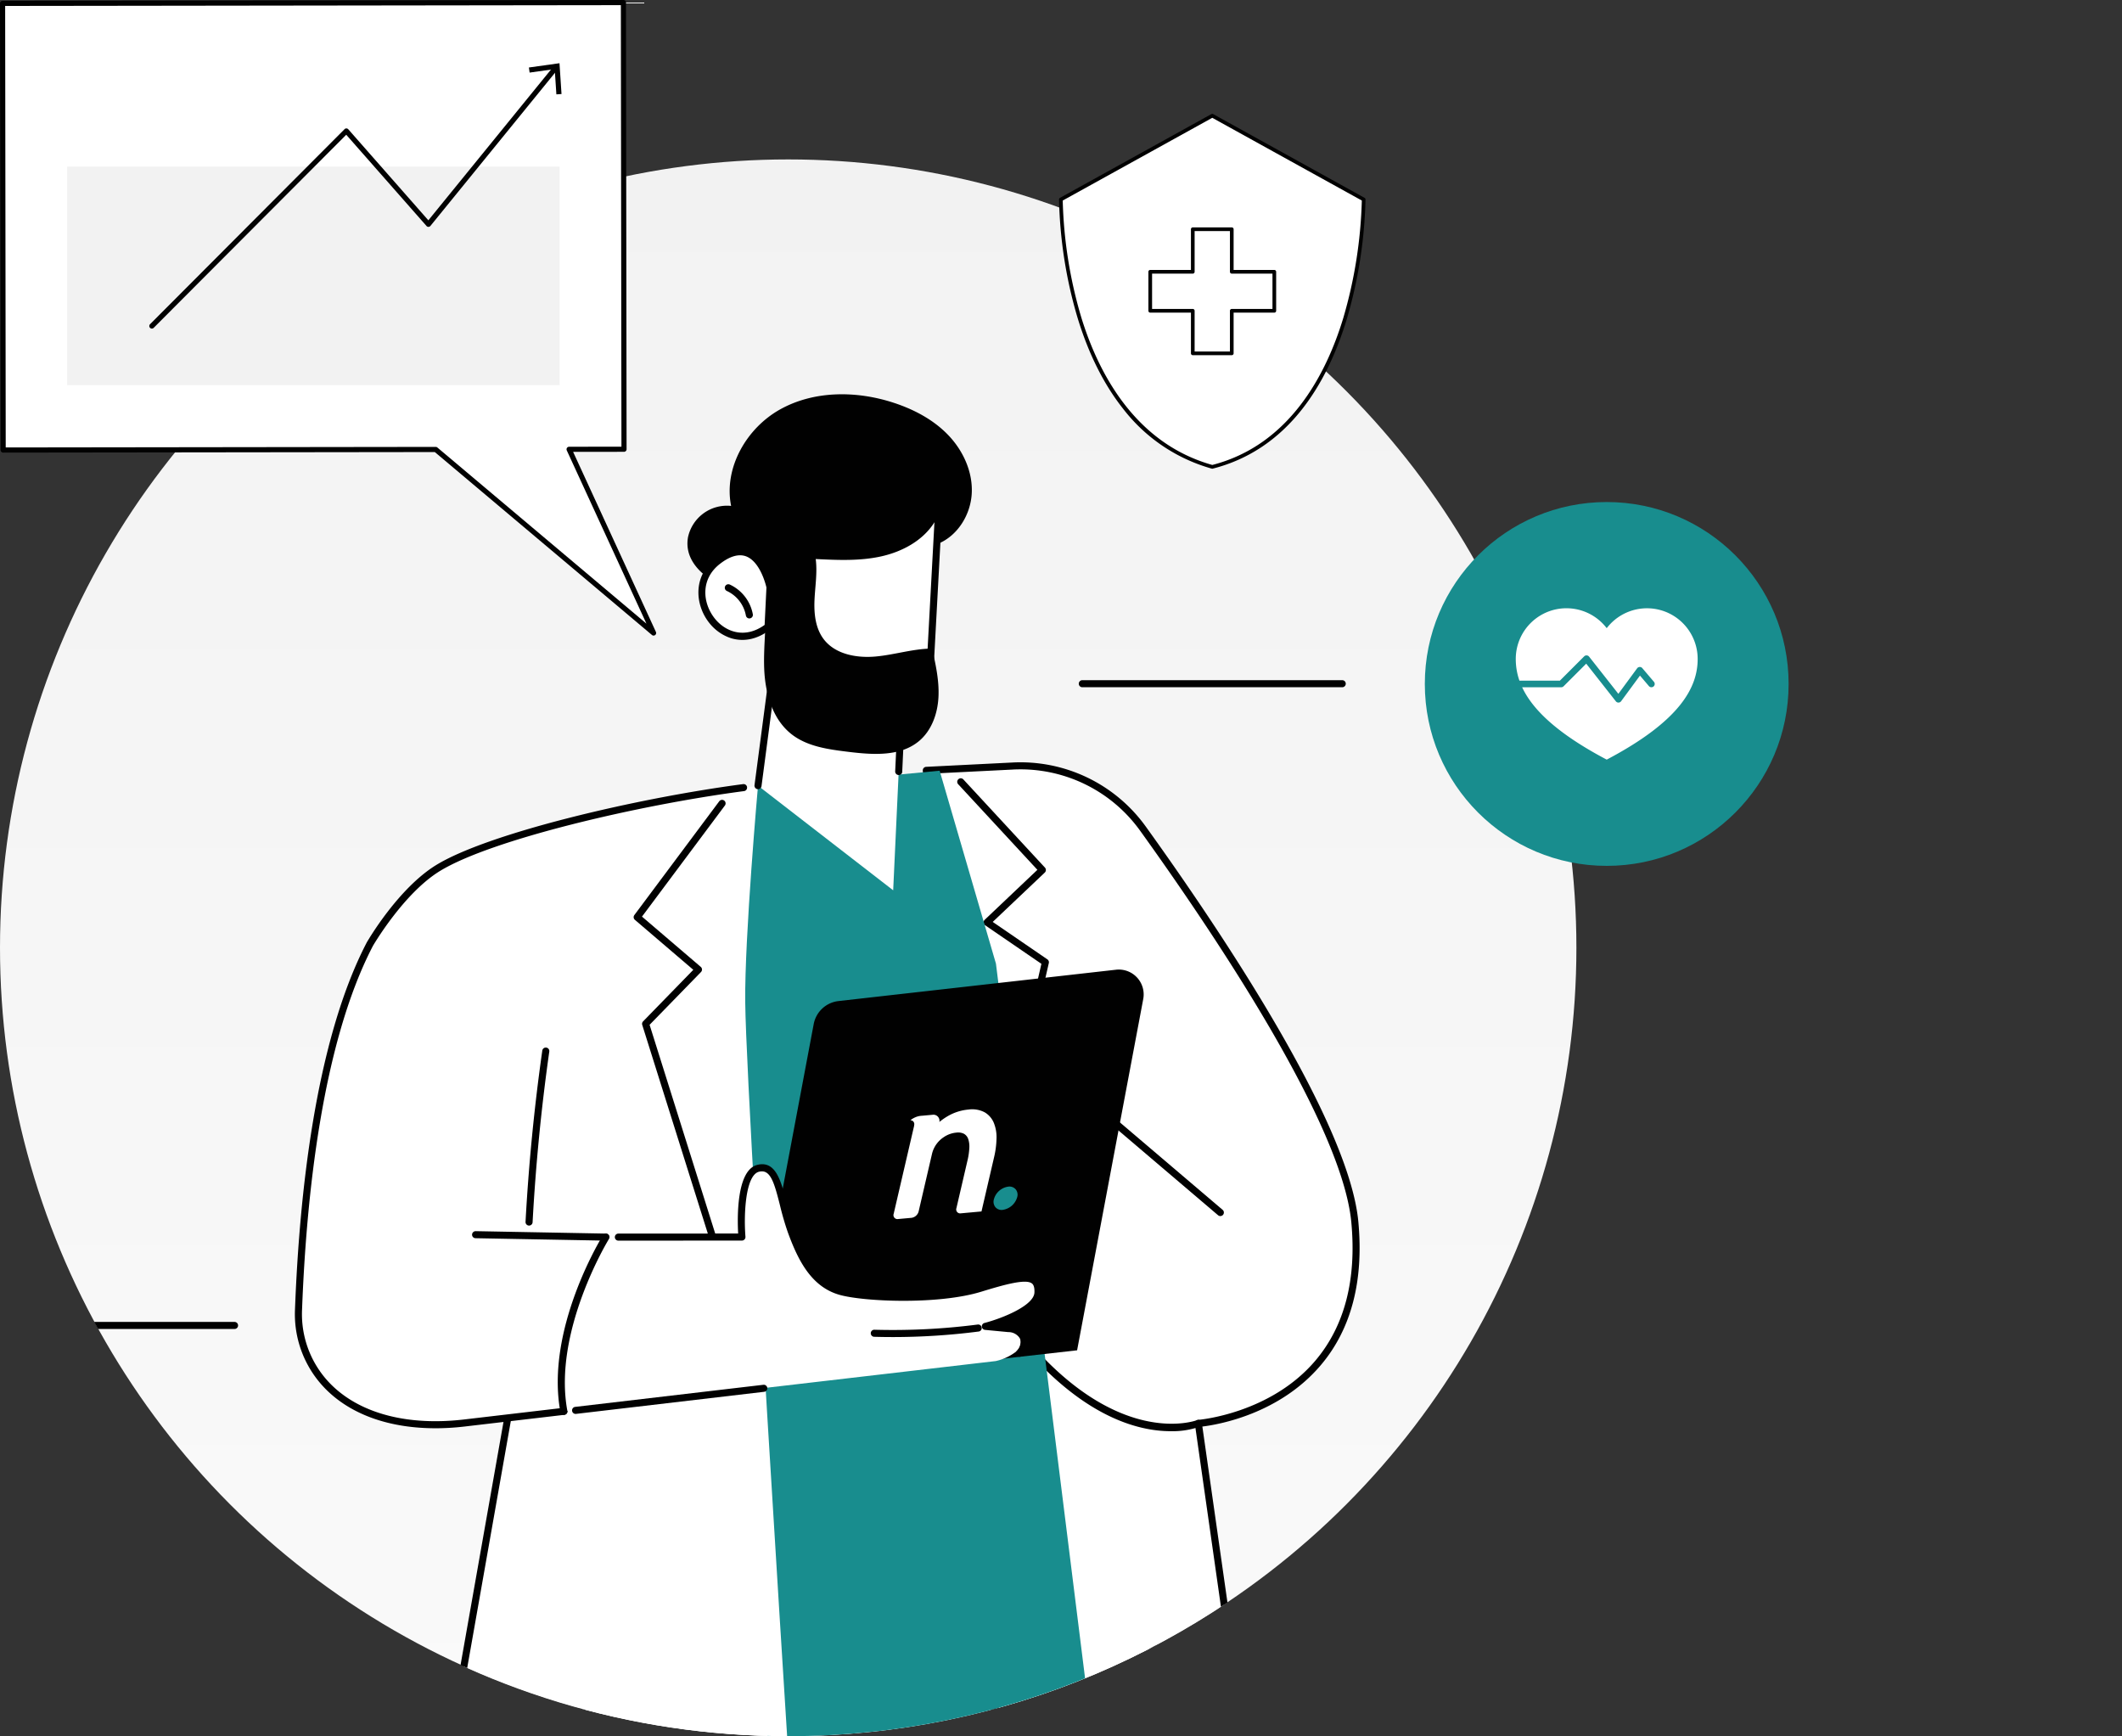 <svg xmlns="http://www.w3.org/2000/svg" xmlns:xlink="http://www.w3.org/1999/xlink" width="699.974" height="572.638" viewBox="0 0 699.974 572.638">
  <rect x="0" y="0" width="699.974" height="572.638" fill="#333333" stroke="none"/>
  <defs>
    <linearGradient id="linear-gradient" x1="0.5" x2="0.5" y2="1" gradientUnits="objectBoundingBox">
      <stop offset="0" stop-color="#f2f2f2"/>
      <stop offset="1" stop-color="#fafafa"/>
    </linearGradient>
    <clipPath id="clip-path">
      <path id="Path_8517" data-name="Path 8517" d="M197.472,7.419c-95.912,21.519-148.1,87.272-174.333,162.7V427.434C64.014,517.451,154.7,580.056,260,580.056c143.594,0,260-116.406,260-260,0-6.811,17.79,10.056,37.107,26.924,20.027,17.485,41.7,34.971,46.893,26.076,14.334-24.532,58.43-72.161,95.974-114.089V101.814C682.2,88.187,664.591,74.4,654,59.056c-22.256-32.25-75.452-45.837-136.556-51.637Z" fill="none"/>
    </clipPath>
  </defs>
  <g id="about-illustration" transform="translate(0 -7.418)">
    <circle id="_1" data-name="1" cx="260" cy="260" r="260" transform="translate(0 60.003)" fill="url(#linear-gradient)"/>
    <g id="Group_502" data-name="Group 502">
      <g id="Group_501" data-name="Group 501" clip-path="url(#clip-path)">
        <path id="Path_8479" data-name="Path 8479" d="M331.424,493.993s59.949,34.715,86.454,161.36c5.661,107.881,3.617,238.2-31.045,351.257l35.863,36.383a7.292,7.292,0,0,1-5.2,12.411H261.97a27.136,27.136,0,0,1-26.675-32.18c13.208-69.709,43.9-232.6,52.3-285l-100.226,275.2,39.35,29.9a7.293,7.293,0,0,1-5.39,12.208H65.933a27.136,27.136,0,0,1-25.6-36.159c43.015-121.891,167.1-516.8,210.754-594.355Z" fill="#fff"/>
        <path id="Path_8480" data-name="Path 8480" d="M42.817,1044.733a27.958,27.958,0,0,1-3.584-25.751C51.1,985.362,69.1,931.048,89.953,868.159,144.163,704.641,218.4,480.7,250.071,424.444a1.159,1.159,0,0,1,.812-.575,1.142,1.142,0,0,1,.961.263l80.262,68.908c1.431.85,15.864,9.769,33.54,33.442,16.767,22.457,39.638,63,53.373,128.631a1.16,1.16,0,0,1,.024.177c7.525,143.435-2.579,258.258-30.892,351l35.375,35.888a8.458,8.458,0,0,1-6.025,14.394H261.971a28.3,28.3,0,0,1-27.818-33.562c12.028-63.483,39.7-210.28,50.252-272.617l-95.648,262.625,38.668,29.382a1.1,1.1,0,0,1,.155.142,8.456,8.456,0,0,1-6.249,14.157H65.934a27.986,27.986,0,0,1-23.117-11.959m143.848-30.387a1.162,1.162,0,0,1-.389-1.324L286.5,737.829a1.164,1.164,0,0,1,2.243.582c-8.428,52.6-39.386,216.854-52.3,285.032a25.969,25.969,0,0,0,25.531,30.8H417.5a6.128,6.128,0,0,0,4.368-10.43l-35.863-36.383a1.165,1.165,0,0,1-.284-1.158c28.38-92.572,38.522-207.3,31-350.766-13.631-65.069-36.252-105.237-52.831-127.491-17.963-24.1-32.9-32.933-33.046-33.02a1.059,1.059,0,0,1-.174-.124l-79.258-68.046c-31.934,58.04-105.456,279.813-159.246,442.064-20.853,62.9-38.862,117.225-50.734,150.866a25.971,25.971,0,0,0,24.5,34.607h155.4a6.128,6.128,0,0,0,4.6-10.184Z" fill="#010101"/>
        <path id="Path_8481" data-name="Path 8481" d="M334.019,260.078,305.566,261.5l33.126,450.57,90.167.153L395.3,476.9s57.425-4.3,51.615-66.417c-3.062-32.735-45.72-96.135-69.841-129.684a49.94,49.94,0,0,0-43.053-20.72" fill="#fff"/>
        <path id="Path_8482" data-name="Path 8482" d="M428.857,713.391l-90.166-.152a1.165,1.165,0,0,1-1.159-1.079L304.4,261.587a1.165,1.165,0,0,1,1.077-1.247h.023l28.453-1.423a50.9,50.9,0,0,1,44.056,21.2C402.86,314.673,445,377.547,448.07,410.371c1.823,19.5-2.326,35.4-12.333,47.246-13.717,16.237-33.9,19.678-39.119,20.313l33.391,234.131a1.166,1.166,0,0,1-1.153,1.329Zm-94.78-452.15L306.814,262.6l32.961,448.308,87.742.148-33.371-234a1.165,1.165,0,0,1,.992-1.317l.073-.008c.238-.018,23.883-2,38.766-19.64,9.578-11.35,13.541-26.662,11.778-45.509-3.018-32.276-44.919-94.747-69.626-129.112a48.574,48.574,0,0,0-39.569-20.3c-.824,0-1.653.02-2.482.063" fill="#010101"/>
        <path id="Path_8483" data-name="Path 8483" d="M323.373,419.39a1.165,1.165,0,0,0,1.133-.9l21.464-93.429a1.166,1.166,0,0,0-.476-1.221l-18.028-12.35,17.172-16.279a1.166,1.166,0,0,0,.053-1.636l-26.928-29.1a1.165,1.165,0,0,0-1.71,1.582L342.2,294.308,324.819,310.79a1.165,1.165,0,0,0-.044,1.646,1.183,1.183,0,0,0,.187.159l18.562,12.715-21.287,92.656a1.166,1.166,0,0,0,1.136,1.425" fill="#010101"/>
        <path id="Path_8484" data-name="Path 8484" d="M386.148,479.464a27.152,27.152,0,0,0,9.587-1.487,1.164,1.164,0,0,0-.871-2.159c-.257.1-26.411,9.937-57.946-28.841a1.164,1.164,0,0,0-1.8,1.469c21.371,26.283,40.225,31.018,51.035,31.018" fill="#010101"/>
        <path id="Path_8485" data-name="Path 8485" d="M402.549,408.508a1.164,1.164,0,0,0,.755-2.051l-54.432-46.325a1.165,1.165,0,0,0-1.54,1.749l.03.025,54.432,46.325a1.166,1.166,0,0,0,.755.277" fill="#010101"/>
        <path id="Path_8486" data-name="Path 8486" d="M256.845,632.7l110.172,1.108L328.531,325.26l-18.575-63.644-63.506,6.031s-7.1,82.121-6.307,111.482,16.7,253.574,16.7,253.574" fill="#188d8e"/>
        <path id="Path_8487" data-name="Path 8487" d="M355.3,452.783,245.827,465.142l22.586-119.957a9.4,9.4,0,0,1,8.184-7.593l91.52-10.334a8.205,8.205,0,0,1,9,9.662Z" fill="#010101"/>
        <path id="Path_8488" data-name="Path 8488" d="M328.72,382.885a12.586,12.586,0,0,0-.916-5.174,7.229,7.229,0,0,0-3-3.427,8.893,8.893,0,0,0-5.348-.908,16.433,16.433,0,0,0-6.724,2.118,20.814,20.814,0,0,0-2.866,1.981,2,2,0,0,0-2.319-2.366l-3.285.3c-.081,0-.163.01-.244.016l-.21.017a6.1,6.1,0,0,0-1.782.447l-.089.038a7.674,7.674,0,0,0-1.039.546q-.245.156-.477.334l-.122.093a1.276,1.276,0,0,1,1.294,1.256,1.314,1.314,0,0,1-.039.331,1.692,1.692,0,0,1-.021.266l-6.74,29.016a1.307,1.307,0,0,0,1.459,1.719l4.424-.4a2.841,2.841,0,0,0,2.34-2.066l4.469-19.238a9.111,9.111,0,0,1,3.775-5.267l.035-.023a8.694,8.694,0,0,1,4.164-1.511,4.288,4.288,0,0,1,2.541.4,3.13,3.13,0,0,1,1.365,1.668,7.749,7.749,0,0,1,.384,2.961,22.64,22.64,0,0,1-.607,4.16l-3.651,15.715a1.306,1.306,0,0,0,1.461,1.719l6.807-.621,4.156-17.892a29.3,29.3,0,0,0,.8-6.2Z" fill="#fff"/>
        <path id="Path_8489" data-name="Path 8489" d="M332.566,398.807a2.727,2.727,0,0,1,2.461.869,2.774,2.774,0,0,1,.512,2.588,5.814,5.814,0,0,1-4.75,4.193,2.656,2.656,0,0,1-2.441-.886,2.854,2.854,0,0,1-.492-2.606,5.723,5.723,0,0,1,4.711-4.158" fill="#188d8e"/>
        <path id="Path_8490" data-name="Path 8490" d="M268.059,711.507s-21.793-333.823-22.235-373.512c-.24-21.522,4.217-71.44,4.217-71.44-36.089,5.843-55.833,6.987-99.025,23.908-41.308,16.183-50.6,98.465-52.536,149.793-.853,22.573,19,41.132,54.857,37.083l14.054-1.613-41.5,234.857Z" fill="#fff"/>
        <path id="Path_8491" data-name="Path 8491" d="M268.059,713.419a1.164,1.164,0,0,0,1.164-1.164c0-.024,0-.049,0-.074l-4.835-75.732a1.19,1.19,0,0,0-1.236-1.088,1.164,1.164,0,0,0-1.088,1.235h0l4.755,74.479-139.538-1.637L168.534,475.93a1.164,1.164,0,0,0-2.278-.478c-.006.025-.01.052-.014.078l-41.5,234.857a1.166,1.166,0,0,0,.946,1.349,1.3,1.3,0,0,0,.186.017l142.164,1.668Z" fill="#010101"/>
        <path id="Path_8492" data-name="Path 8492" d="M143.636,478.494a83.865,83.865,0,0,0,9.387-.542l33.113-3.882a1.164,1.164,0,1,0-.244-2.315l-.027,0-33.109,3.881c-17.875,2.021-33.026-1.784-42.642-10.709a32.8,32.8,0,0,1-10.471-25.7c1.394-36.861,6.581-87.573,23.38-119.843.076-.129,10.14-17.4,22.154-24.719,16.963-10.339,65.246-21.711,100.252-26.318a1.163,1.163,0,0,0,1-1.306,1.148,1.148,0,0,0-1.276-1l-.03,0c-35.24,4.637-83.937,16.141-101.16,26.639-12.525,7.634-22.561,24.857-22.983,25.586-17.022,32.7-22.262,83.775-23.665,120.874a35.1,35.1,0,0,0,11.214,27.493c8.367,7.766,20.618,11.858,35.1,11.858" fill="#010101"/>
        <path id="Path_8493" data-name="Path 8493" d="M174.524,411.645a1.165,1.165,0,0,0,1.162-1.1c1.014-18.754,2.866-37.682,5.5-56.259a1.165,1.165,0,1,0-2.306-.328c-2.646,18.644-4.505,37.639-5.524,56.461a1.165,1.165,0,0,0,1.1,1.225h.064" fill="#010101"/>
        <path id="Path_8494" data-name="Path 8494" d="M199.775,416.614a1.164,1.164,0,0,0,.022-2.328l-42.892-.8a1.184,1.184,0,0,0-1.186,1.142,1.165,1.165,0,0,0,1.142,1.186l42.892.8Z" fill="#010101"/>
        <path id="Path_8495" data-name="Path 8495" d="M245.819,450.8a1.163,1.163,0,0,0,1.111-1.513L214.28,345.426l16.955-17.407a1.164,1.164,0,0,0-.019-1.646c-.019-.019-.039-.037-.059-.054l-19.386-16.578,27.348-36.647a1.164,1.164,0,1,0-1.867-1.392l-28,37.524a1.163,1.163,0,0,0,.177,1.58l19.27,16.48L212.128,344.3a1.164,1.164,0,0,0-.276,1.161l32.861,104.523a1.166,1.166,0,0,0,1.111.815" fill="#010101"/>
        <path id="Path_8496" data-name="Path 8496" d="M199.881,415.45S180.992,445.981,186,472.914l142.435-16.58a16.932,16.932,0,0,0,6.665-3.064,4.347,4.347,0,0,0-2.407-7.654l-7.656-.731s17.046-4.469,17.345-11.092-5.148-5.716-19.067-1.445-38.186,3.266-46.092,1.014-12.327-9.17-16.212-19.775-3.929-22.6-10.936-20.831-5.341,22.668-5.341,22.668Z" fill="#fff"/>
        <path id="Path_8497" data-name="Path 8497" d="M336.286,454.909a1.161,1.161,0,0,0,.833-.351c1.85-1.9,2.455-4.157,1.664-6.2a6.7,6.7,0,0,0-6.022-3.9l-1.983-.19c5.325-1.988,12.546-5.569,12.765-10.42.107-2.35-.463-3.973-1.739-4.962-2.707-2.1-8-.972-18.831,2.352-13.853,4.251-37.754,3.2-45.432,1.007-6.707-1.911-11.18-7.432-15.437-19.055a90.453,90.453,0,0,1-2.612-8.984c-1.838-7.263-3.586-14.119-9.7-12.575-6.92,1.744-6.577,17.679-6.3,22.634l-39.513.024a1.164,1.164,0,1,0,0,2.328l40.756-.025a1.164,1.164,0,0,0,1.164-1.164c0-.031,0-.061,0-.092-.612-7.7.059-20.337,4.464-21.447,3.7-.933,4.959,3.312,6.877,10.89a93.318,93.318,0,0,0,2.682,9.213c3.325,9.078,7.685,17.844,16.985,20.494,7.91,2.252,32.514,3.348,46.753-1.021,7.646-2.344,14.681-4.319,16.724-2.737.233.181.942.73.839,3.017-.19,4.2-10.207,8.376-16.478,10.019a1.164,1.164,0,0,0,.185,2.285l7.656.731a4.42,4.42,0,0,1,4.029,2.418c.456,1.179.044,2.506-1.159,3.74a1.164,1.164,0,0,0,.833,1.977" fill="#010101"/>
        <path id="Path_8498" data-name="Path 8498" d="M189.868,473.764a1.037,1.037,0,0,0,.136-.008l62.088-7.288a1.164,1.164,0,0,0-.271-2.312l-62.088,7.288a1.164,1.164,0,0,0,.134,2.32" fill="#010101"/>
        <path id="Path_8499" data-name="Path 8499" d="M186,474.078a1.184,1.184,0,0,0,.214-.02,1.165,1.165,0,0,0,.932-1.357c-4.869-26.187,13.54-56.337,13.726-56.638a1.164,1.164,0,1,0-1.98-1.225c-.781,1.263-19.067,31.226-14.035,58.289a1.166,1.166,0,0,0,1.144.952" fill="#010101"/>
        <path id="Path_8500" data-name="Path 8500" d="M294.47,448.415a221.661,221.661,0,0,0,28.38-1.827,1.165,1.165,0,0,0-.3-2.31A218.367,218.367,0,0,1,288.45,446h-.033a1.164,1.164,0,0,0-.031,2.328q3.038.084,6.083.084" fill="#010101"/>
        <path id="Path_8501" data-name="Path 8501" d="M298.537,217.032l-3.908,84.031-44.588-34.507,6.437-48.825Z" fill="#fff"/>
        <path id="Path_8502" data-name="Path 8502" d="M250.042,267.718a1.163,1.163,0,0,0,1.153-1.012l6.307-47.83,39.815-.66-2.028,43.608a1.165,1.165,0,0,0,1.109,1.218,1.122,1.122,0,0,0,1.214-1.024c0-.028,0-.057,0-.085l2.086-44.847a1.165,1.165,0,0,0-.328-.865,1.27,1.27,0,0,0-.855-.354l-42.059.7a1.165,1.165,0,0,0-1.135,1.012L248.888,266.4a1.162,1.162,0,0,0,1,1.306,1.12,1.12,0,0,0,.153.01" fill="#010101"/>
        <path id="Path_8503" data-name="Path 8503" d="M309.8,172.377l-3.331,61.805s-41.371,6.882-41.9-6.028-1.617-45.734-1.617-45.734Z" fill="#fff"/>
        <path id="Path_8504" data-name="Path 8504" d="M266.03,233.23A6.648,6.648,0,0,1,263.4,228.2c-.522-12.765-1.6-45.413-1.615-45.741a1.166,1.166,0,0,1,.919-1.177l46.848-10.046a1.164,1.164,0,0,1,1.382.9,1.131,1.131,0,0,1,.024.307l-3.332,61.8a1.162,1.162,0,0,1-.971,1.085c-1.136.189-24.855,4.058-36.6.01a13.178,13.178,0,0,1-4.025-2.107m42.523-59.4-44.409,9.523c.185,5.544,1.112,33.241,1.584,44.75a4.358,4.358,0,0,0,1.769,3.318c7.33,5.959,32.686,2.524,37.854,1.749Z" fill="#010101"/>
        <path id="Path_8505" data-name="Path 8505" d="M226.963,184.546a13.154,13.154,0,0,1,14.208-10.264c-2.512-12.512,5.073-25.686,16.24-31.875s25.04-6.141,37.2-2.205c6.745,2.184,13.227,5.576,18.141,10.683s8.127,12.066,7.8,19.132-4.572,14.05-11.12,16.751l-1.194-7.087c-3.818,6.072-10.665,9.737-17.683,11.272s-14.3,1.2-21.478.849c.581,4.474-.2,9-.4,13.5s.292,9.313,3.019,12.915c3.794,5.01,10.859,6.3,17.12,5.738s12.368-2.58,18.657-2.621c1.185,5.275,2.373,10.639,2.091,16.039s-2.227,10.943-6.365,14.43c-6.261,5.273-15.445,4.563-23.581,3.563-6.457-.794-13.26-1.726-18.407-5.7-6.422-4.963-8.81-13.6-9.126-21.7s1.036-16.212.279-24.278l-10.794-2.449c-3.288-.746-5.286-1.336-7.825-3.136-4.476-3.176-7.849-7.735-6.783-13.562" fill="#010101"/>
        <path id="Path_8506" data-name="Path 8506" d="M253.992,201.081s-3.925-19.05-17.311-8.53,1.841,33,16.676,21.575Z" fill="#fff"/>
        <path id="Path_8507" data-name="Path 8507" d="M233.836,212.707c-4.54-5.838-5.341-15.207,2.126-21.072,3.982-3.131,7.644-4.1,10.87-2.936,6.2,2.269,8.217,11.744,8.3,12.146a1.141,1.141,0,0,1,.022.291l-.63,13.047a1.166,1.166,0,0,1-.453.866c-4.69,3.611-9.375,4.089-13.319,2.73a15.14,15.14,0,0,1-6.916-5.072m18.985-11.527c-.255-1.1-2.143-8.594-6.789-10.294-2.409-.846-5.325-.018-8.633,2.58-6.346,4.989-5.672,12.736-1.726,17.815,3.552,4.568,10.007,6.973,16.55,2.245Z" fill="#010101"/>
        <path id="Path_8508" data-name="Path 8508" d="M246.81,211.33a1.148,1.148,0,0,0,.581.045,1.163,1.163,0,0,0,.943-1.348h0a13.514,13.514,0,0,0-7.6-9.808,1.177,1.177,0,0,0-1.542.576,1.163,1.163,0,0,0,.573,1.541h0a11.164,11.164,0,0,1,6.279,8.1,1.164,1.164,0,0,0,.769.9" fill="#010101"/>
        <path id="Path_8509" data-name="Path 8509" d="M24.3,1056.693H606.09a1.164,1.164,0,0,0,0-2.328H25.467V445.751h51.9a1.164,1.164,0,0,0,0-2.328H24.3a1.163,1.163,0,0,0-1.164,1.162v610.943a1.164,1.164,0,0,0,1.164,1.164" fill="#010101"/>
        <path id="Path_8510" data-name="Path 8510" d="M357.02,234.088h85.736a1.164,1.164,0,0,0,0-2.328H357.02a1.164,1.164,0,0,0,0,2.328" fill="#010101"/>
        <path id="Path_8511" data-name="Path 8511" d="M399.888,161.4c-50.373-14.005-49.94-88.2-49.94-88.2l49.94-27.624,49.94,27.624s.225,75.437-49.94,88.2" fill="#fff"/>
        <path id="Path_8512" data-name="Path 8512" d="M399.889,161.7a.277.277,0,0,1-.081-.011A55.722,55.722,0,0,1,370.6,141.9c-6.255-7.926-11.253-17.938-14.857-29.76A147.824,147.824,0,0,1,349.647,73.2a.3.3,0,0,1,.156-.262l49.94-27.624a.3.3,0,0,1,.292,0l49.939,27.624a.3.3,0,0,1,.156.263,151.7,151.7,0,0,1-6.171,39.4c-3.619,11.912-8.622,21.945-14.868,29.819-7.82,9.859-17.62,16.341-29.128,19.268a.306.306,0,0,1-.074.009M350.25,73.383a147.733,147.733,0,0,0,6.071,38.595c5.62,18.424,17.739,41.89,43.571,49.111,25.721-6.581,37.844-30.08,43.486-48.644a151.466,151.466,0,0,0,6.148-39.062L399.889,45.926Z" fill="#010101"/>
        <path id="Path_8513" data-name="Path 8513" d="M399.888,162.009a.585.585,0,0,1-.161-.022,56.024,56.024,0,0,1-29.37-19.9c-6.278-7.955-11.294-18-14.91-29.86A147.763,147.763,0,0,1,349.341,73.2a.608.608,0,0,1,.313-.528l49.94-27.624a.606.606,0,0,1,.587,0l49.941,27.624a.61.61,0,0,1,.314.53,151.947,151.947,0,0,1-6.185,39.492c-3.63,11.949-8.65,22.015-14.92,29.92-7.863,9.912-17.719,16.431-29.293,19.374a.6.6,0,0,1-.15.019m-49.33-88.446a147.743,147.743,0,0,0,6.056,38.326c5.589,18.326,17.636,41.673,43.281,48.883,25.53-6.574,37.578-29.952,43.19-48.416a151.356,151.356,0,0,0,6.133-38.794l-49.33-27.286Zm90.18,47.418c-5.526,14.026-14.918,28.947-30.8,36.739a54.782,54.782,0,0,0,18.911-15.485,82.393,82.393,0,0,0,11.887-21.254m-81.773-.489a83.285,83.285,0,0,0,11.873,21.217,56.934,56.934,0,0,0,18.918,15.758c-15.9-8.123-25.281-23.041-30.791-36.975" fill="#010101"/>
        <path id="Path_8514" data-name="Path 8514" d="M420.352,97.06H406.32V83.028H393.457V97.06H379.425v12.863h14.032v14.032H406.32V109.923h14.032Z" fill="#fff"/>
        <path id="Path_8515" data-name="Path 8515" d="M406.32,124.256H393.457a.3.3,0,0,1-.3-.3V110.224H379.424a.3.3,0,0,1-.3-.3V97.06a.3.3,0,0,1,.3-.3h13.732V83.028a.3.3,0,0,1,.3-.3H406.32a.3.3,0,0,1,.3.3V96.759h13.731a.3.3,0,0,1,.3.3v12.863a.3.3,0,0,1-.3.3H406.621v13.731a.3.3,0,0,1-.3.3m-12.562-.6h12.26V109.923a.3.3,0,0,1,.3-.3h13.731V97.361H406.32a.3.3,0,0,1-.3-.3V83.329h-12.26V97.06a.3.3,0,0,1-.3.3H379.725v12.261h13.732a.3.3,0,0,1,.3.3Z" fill="#010101"/>
        <path id="Path_8516" data-name="Path 8516" d="M406.319,124.563H393.457a.608.608,0,0,1-.608-.607V110.531H379.424a.61.61,0,0,1-.608-.608V97.06a.609.609,0,0,1,.608-.607h13.425V83.028a.608.608,0,0,1,.608-.608h12.862a.608.608,0,0,1,.608.608V96.453h13.425a.609.609,0,0,1,.608.607v12.863a.61.61,0,0,1-.608.608H406.927v13.425a.608.608,0,0,1-.608.607m0-.6v0Zm-12.254-.613h11.646V109.923a.608.608,0,0,1,.608-.607h13.426V97.668H406.319a.609.609,0,0,1-.608-.608V83.636H394.065V97.06a.609.609,0,0,1-.608.608H380.031v11.648h13.426a.608.608,0,0,1,.608.607Z" fill="#010101"/>
      </g>
    </g>
    <g id="Group_504" data-name="Group 504">
      <g id="Group_509" data-name="Group 509">
        <circle id="Ellipse_34" data-name="Ellipse 34" cx="60" cy="60" r="60" transform="translate(470 173.003)" fill="#188d8e"/>
        <path id="Path_8519" data-name="Path 8519" d="M559.807,222.219A16.72,16.72,0,0,0,530,214.607a16.715,16.715,0,0,0-30,10.159,21.455,21.455,0,0,0,1.211,7.148h13.341l8.013-8.013a1.069,1.069,0,0,1,.806-.318,1.1,1.1,0,0,1,.821.416l9.65,12.26,6.188-8.412a1.084,1.084,0,0,1,.838-.443,1.056,1.056,0,0,1,.87.383l3.837,4.51a1.089,1.089,0,0,1-1.659,1.412l-2.946-3.463-6.22,8.458a1.1,1.1,0,0,1-.861.444h-.017a1.089,1.089,0,0,1-.856-.415l-9.777-12.424-7.465,7.464a1.085,1.085,0,0,1-.77.32H502.1c3.321,7.109,11.206,15.074,27.9,23.868h0c24.424-12.869,30-23.961,30-33.195a16.834,16.834,0,0,0-.193-2.547" fill="#fff"/>
        <path id="Path_8520" data-name="Path 8520" d="M205.841,155.588l-18.111.023L215.6,216.2l-71.863-60.537-142.693.185L.847,8.532l204.8-.266Z" fill="#fff"/>
      </g>
    </g>
    <g id="Group_506" data-name="Group 506">
      <g id="Group_508" data-name="Group 508">
        <path id="Path_8521" data-name="Path 8521" d="M215.6,217.051a.847.847,0,0,1-.546-.2l-71.626-60.333L1.04,156.7a.848.848,0,0,1-.848-.847L0,8.532a.848.848,0,0,1,.847-.848l204.8-.266a.848.848,0,0,1,.848.847l.191,147.321a.848.848,0,0,1-.847.849l-16.789.022,27.313,59.392a.848.848,0,0,1-.771,1.2m-71.862-62.231a.847.847,0,0,1,.546.2l68.961,58.091L186.96,155.966a.847.847,0,0,1,.42-1.123.823.823,0,0,1,.349-.077l17.263-.022L204.8,9.118,1.7,9.379,1.888,155l141.845-.184Z" fill="#010101"/>
        <rect id="Rectangle_378" data-name="Rectangle 378" width="162.441" height="72.066" transform="translate(22.155 62.38)" fill="#f2f2f2"/>
        <path id="Path_8522" data-name="Path 8522" d="M50.1,115.793a.848.848,0,0,1-.6-1.447l64.154-64.321a.815.815,0,0,1,.627-.249.847.847,0,0,1,.61.287L141.3,80.083l41.427-50.925a.849.849,0,0,1,1.315,1.073l-42.059,51.7a.848.848,0,0,1-1.191.125.9.9,0,0,1-.1-.1L114.213,51.864,50.7,115.544a.845.845,0,0,1-.6.249" fill="#010101"/>
        <path id="Path_8523" data-name="Path 8523" d="M185.223,38.43l-1.693.114-.551-8.344L174.7,31.359l-.233-1.681,10.087-1.409Z" fill="#010101"/>
      </g>
    </g>
  </g>
</svg>
